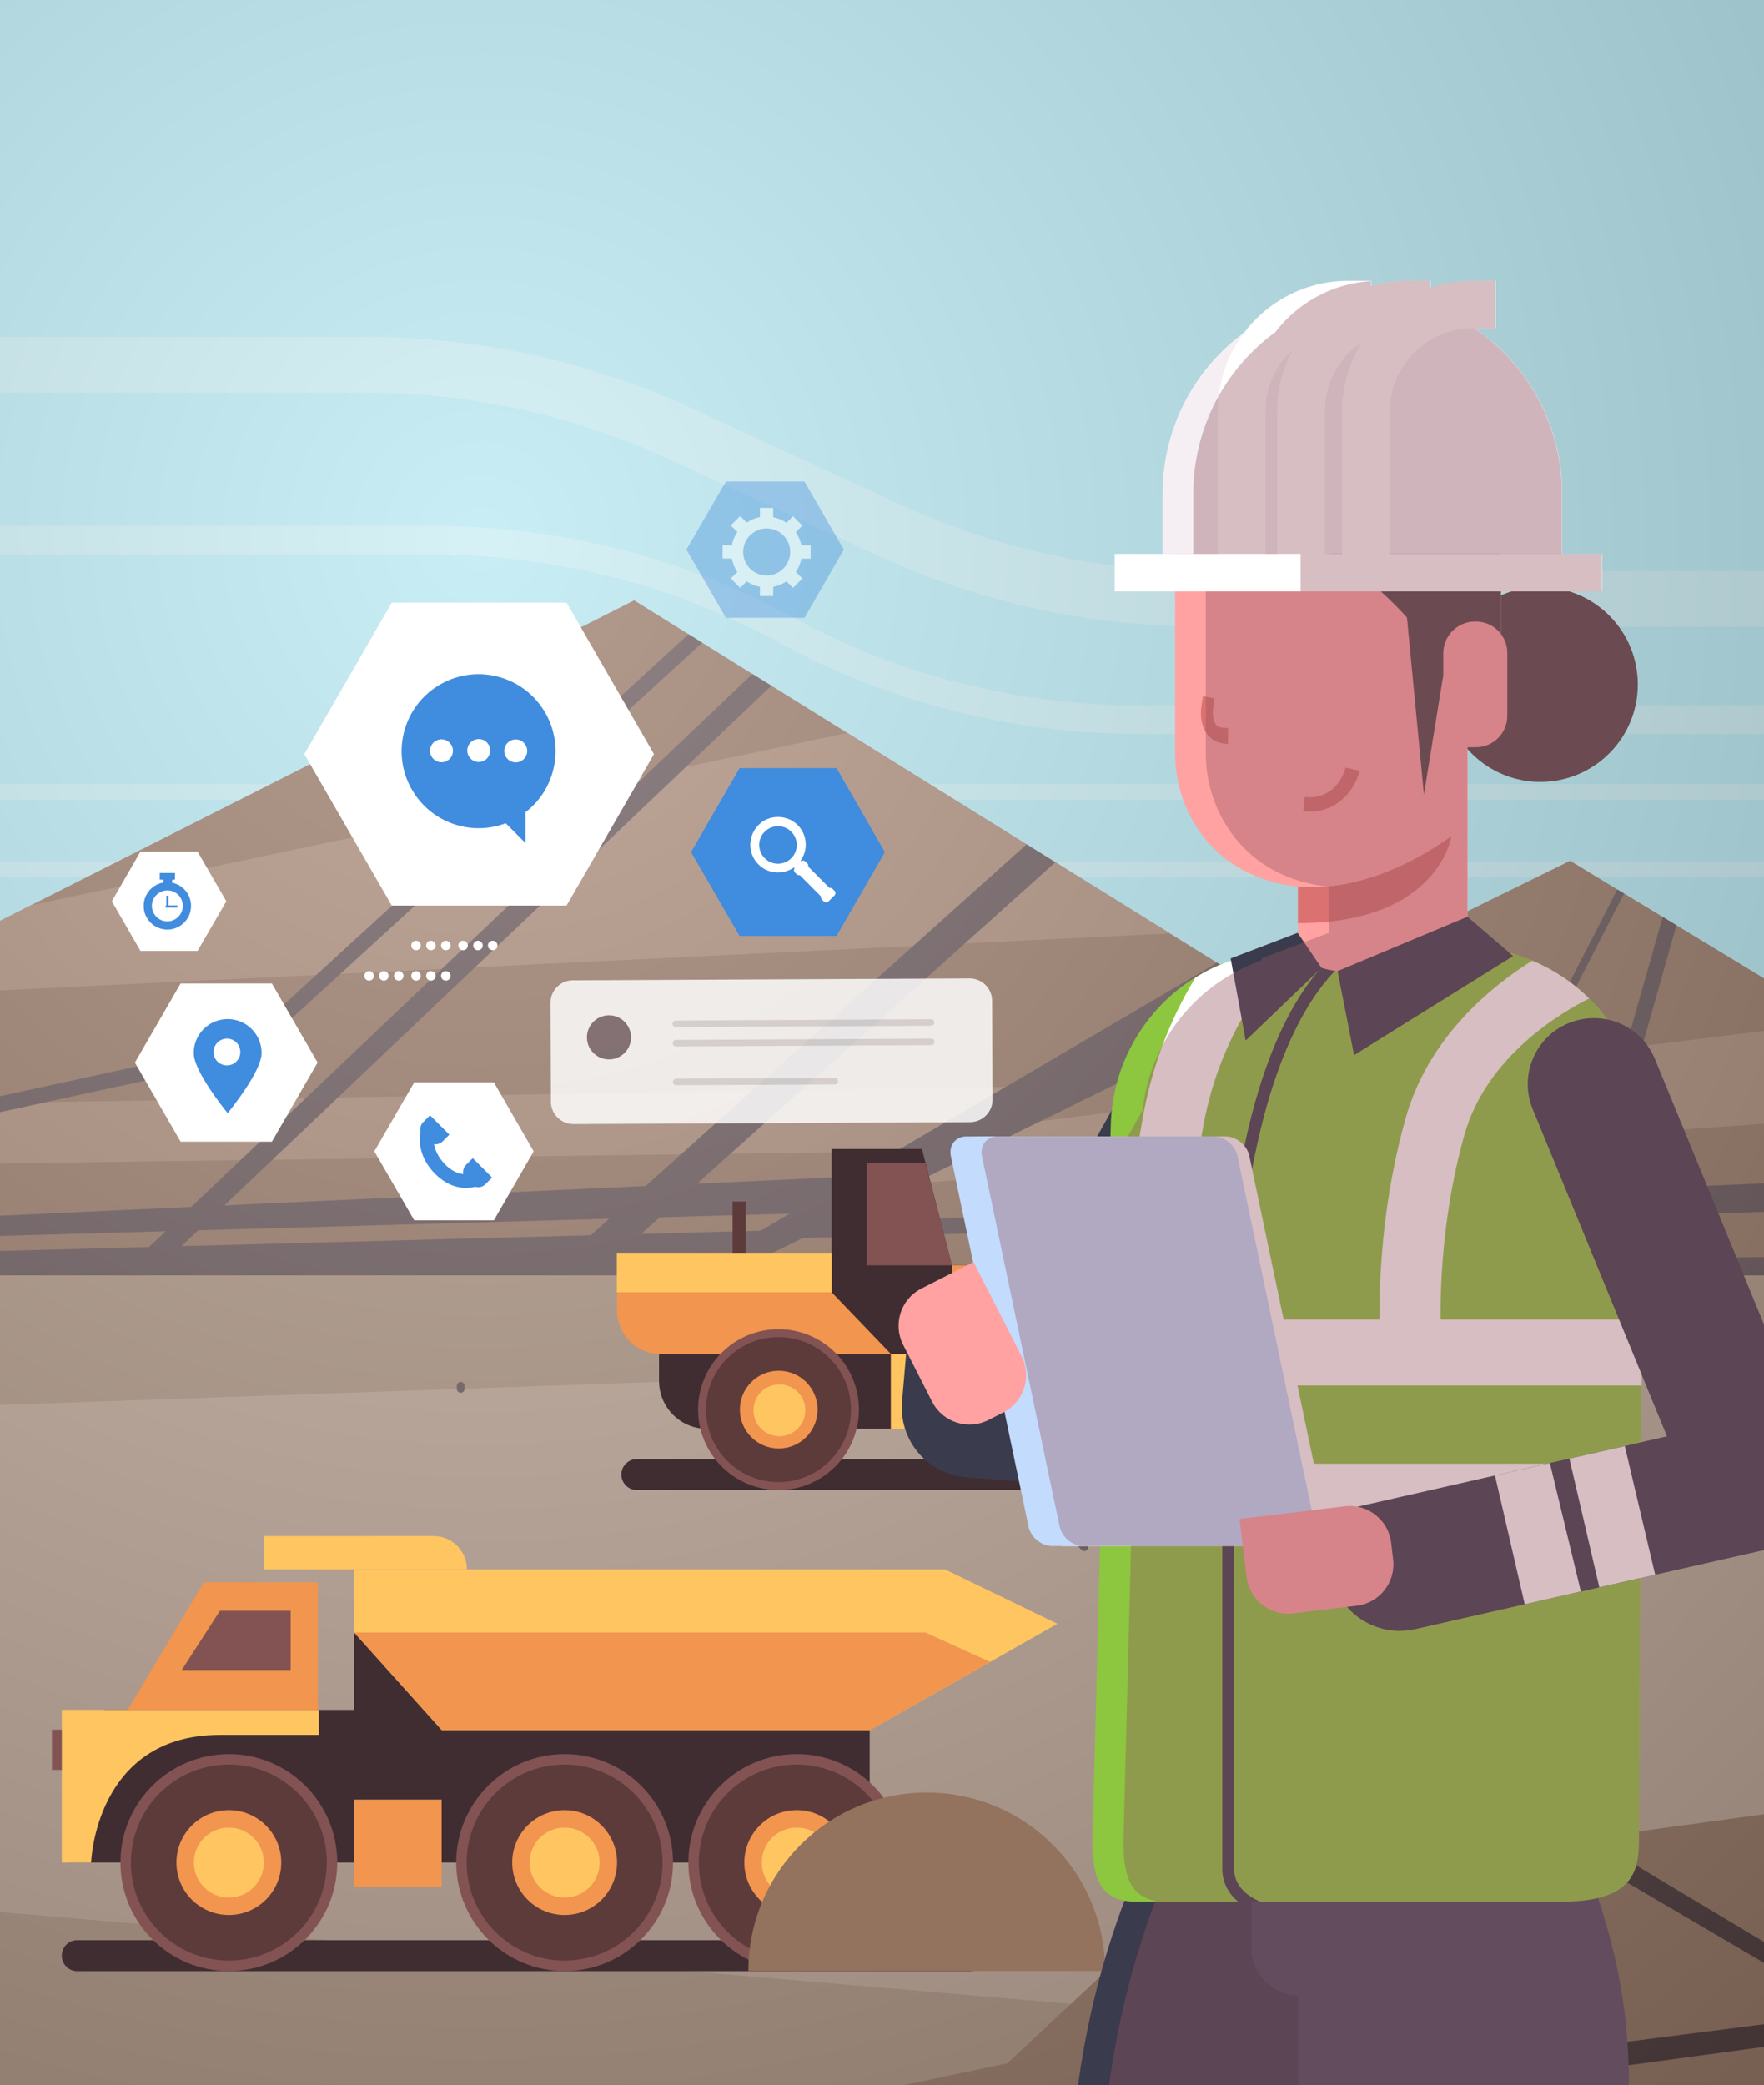 <?xml version="1.0" encoding="utf-8"?>
<!-- Generator: Adobe Illustrator 27.5.0, SVG Export Plug-In . SVG Version: 6.00 Build 0)  -->
<svg version="1.1" id="Layer_3" xmlns="http://www.w3.org/2000/svg" xmlns:xlink="http://www.w3.org/1999/xlink" x="0px" y="0px"
	 viewBox="0 0 1184.7 1400" style="enable-background:new 0 0 1184.7 1400;" xml:space="preserve">
<rect x="0" y="0" width="1184.7" height="1400" fill="#808080" stroke="none"/>
<style type="text/css">
	.st0{clip-path:url(#SVGID_00000013185837282537686910000011477754086406436776_);fill:#B1E6F0;}
	.st1{opacity:0.25;clip-path:url(#SVGID_00000013185837282537686910000011477754086406436776_);}
	.st2{fill:#FFFFFF;}
	.st3{clip-path:url(#SVGID_00000013185837282537686910000011477754086406436776_);fill:#9BCCE0;}
	.st4{clip-path:url(#SVGID_00000013185837282537686910000011477754086406436776_);}
	.st5{fill:#93725E;}
	.st6{clip-path:url(#SVGID_00000013185837282537686910000011477754086406436776_);fill:#A88773;}
	.st7{fill:#614F52;}
	.st8{clip-path:url(#SVGID_00000013185837282537686910000011477754086406436776_);fill:#614F52;}
	.st9{clip-path:url(#SVGID_00000013185837282537686910000011477754086406436776_);fill:#BDA492;}
	.st10{clip-path:url(#SVGID_00000013185837282537686910000011477754086406436776_);fill:#AB907D;}
	.st11{clip-path:url(#SVGID_00000013185837282537686910000011477754086406436776_);fill:#93725E;}
	.st12{clip-path:url(#SVGID_00000013185837282537686910000011477754086406436776_);fill:#473537;}
	
		.st13{opacity:0.3;clip-path:url(#SVGID_00000013185837282537686910000011477754086406436776_);fill:url(#SVGID_00000141421587665868369620000000788770993573080965_);}
	.st14{fill:#402D31;}
	.st15{fill:#F1954F;}
	.st16{fill:#FFC561;}
	.st17{fill:#835353;}
	.st18{fill:#5E3B3B;}
	.st19{fill:#3A3B4D;}
	.st20{fill:#46475C;}
	.st21{fill:#524547;}
	.st22{fill:#8DC63F;}
	.st23{fill:#FFA2A1;}
	.st24{fill:#DB7170;}
	.st25{fill:#F5EFF3;}
	.st26{fill:#C3DBFD;}
	.st27{opacity:0.38;}
	.st28{fill:#945561;}
	.st29{fill:#408CDE;}
	.st30{opacity:0.38;clip-path:url(#SVGID_00000013185837282537686910000011477754086406436776_);}
	.st31{opacity:0.83;clip-path:url(#SVGID_00000013185837282537686910000011477754086406436776_);}
	.st32{fill:#E0DCDC;}
	.st33{fill:#7C6B72;}
</style>
<g>
	<defs>
		
			<rect id="SVGID_1_" x="0" y="0" transform="matrix(-1 -4.489621e-11 4.489621e-11 -1 1191.884 1400)" width="1191.9" height="1400"/>
	</defs>
	<clipPath id="SVGID_00000167370263416515990290000013261967841138843553_">
		<use xlink:href="#SVGID_1_"  style="overflow:visible;"/>
	</clipPath>
	
		<rect x="-1296.1" y="0" style="clip-path:url(#SVGID_00000167370263416515990290000013261967841138843553_);fill:#B1E6F0;" width="2917.2" height="1400"/>
	<g style="opacity:0.25;clip-path:url(#SVGID_00000167370263416515990290000013261967841138843553_);">
		<g>
			<path class="st2" d="M765.2,492.8h855.9v-19.2H765.2c-81.7,0-162.2-20.4-232.8-59.1c-73.4-40.2-157.1-61.4-242-61.4h-1586.4v19.2
				H290.4c81.7,0,162.2,20.4,232.8,59.1C596.6,471.6,680.3,492.8,765.2,492.8z"/>
		</g>
		<g>
			<path class="st2" d="M808.1,420.8h813v-37.4h-813c-69.8,0-139.9-15.3-202.5-44.2l-141.7-65.4c-67.5-31.2-143-47.6-218.2-47.6
				h-397.4c-97.8,0-194.9-30.1-273.5-84.8c-42.5-29.6-89.5-52.5-139.7-68.1C-615,57.7-667.2,49.8-720,49.8h-576v37.4h576
				c97.8,0,194.9,30.1,273.5,84.8c42.5,29.6,89.5,52.5,139.7,68.1c50.2,15.6,102.4,23.5,155.2,23.5h397.4
				c69.8,0,139.9,15.3,202.5,44.2l141.7,65.4C657.4,404.3,732.9,420.8,808.1,420.8z"/>
		</g>
		<g>
			<rect x="-1296.1" y="526.5" class="st2" width="2917.2" height="10.4"/>
		</g>
		<g>
			<rect x="-1296.1" y="578.6" class="st2" width="2917.2" height="10.4"/>
		</g>
	</g>
	<path style="clip-path:url(#SVGID_00000167370263416515990290000013261967841138843553_);fill:#9BCCE0;" d="M-1296.1,629.7
		l255.3,87.4l225.8-56.6c0,0,432.2,97.1,440.1,98c7.8,1,264.1-128.9,264.1-128.9L365.8,780l449-90.4l376.1,61.8l164.1-90.8l172.3,98
		l93.8-41.5v139.2h-2917.2V629.7z"/>
	<g style="clip-path:url(#SVGID_00000167370263416515990290000013261967841138843553_);">
		<polygon class="st5" points="342.8,856.4 -1296.1,856.4 -1296.1,817.6 -896.1,737.4 -886.6,735.5 -442.8,646.4 -415,653.8 
			-415,653.8 -408.9,655.5 -398.6,658.2 -392.7,659.8 		"/>
	</g>
	<polygon style="clip-path:url(#SVGID_00000167370263416515990290000013261967841138843553_);fill:#A88773;" points="-1046.3,767.5 
		-419.1,782.8 -365.2,746.4 -801.8,718.4 	"/>
	<g style="clip-path:url(#SVGID_00000167370263416515990290000013261967841138843553_);">
		<polygon class="st7" points="-281.1,689.6 342.8,856.4 -528.1,856.4 		"/>
	</g>
	<g style="clip-path:url(#SVGID_00000167370263416515990290000013261967841138843553_);">
		<polygon class="st5" points="1155.4,856.4 -471.2,856.4 425.9,403.1 462.4,425.8 471.6,431.5 505.3,452.5 518.1,460.4 
			689.4,566.9 708.8,578.9 		"/>
	</g>
	<polygon style="clip-path:url(#SVGID_00000167370263416515990290000013261967841138843553_);fill:#A88773;" points="-102.1,669.9 
		785.8,626.7 569,492.1 20.7,607.8 	"/>
	<polygon style="clip-path:url(#SVGID_00000167370263416515990290000013261967841138843553_);fill:#A88773;" points="-249.6,744.4 
		702.2,729.3 608,773 -331,785.5 	"/>
	<g style="clip-path:url(#SVGID_00000167370263416515990290000013261967841138843553_);">
		<polygon class="st5" points="1621.1,764.2 1621.1,856.4 487.9,856.4 1054.5,577.9 1086.2,597.2 1090.7,599.9 1116.7,615.6 
			1125.9,621.2 1453.4,819.7 		"/>
	</g>
	<polygon style="clip-path:url(#SVGID_00000167370263416515990290000013261967841138843553_);fill:#A88773;" points="597.1,795.6 
		1329.2,744.4 1232.9,686.1 661.2,757.4 	"/>
	<g style="clip-path:url(#SVGID_00000167370263416515990290000013261967841138843553_);">
		<polygon class="st7" points="-408.9,655.5 -642.7,856.4 -697.8,903.7 -701.2,899.8 -650.7,856.4 -415,653.8 -415,653.8 		"/>
	</g>
	<g style="clip-path:url(#SVGID_00000167370263416515990290000013261967841138843553_);">
		<polygon class="st7" points="-392.7,659.8 -605.2,856.4 -674.4,920.3 -677.9,916.5 -612.9,856.4 -398.6,658.2 		"/>
	</g>
	<g style="clip-path:url(#SVGID_00000167370263416515990290000013261967841138843553_);">
		<polygon class="st7" points="-886.6,735.5 -1013.6,856.4 -1054.5,895.3 -1058.1,891.5 -1021.1,856.4 -896.1,737.4 		"/>
	</g>
	<g style="clip-path:url(#SVGID_00000167370263416515990290000013261967841138843553_);">
		<polygon class="st7" points="471.6,431.5 166.8,710.4 0,746.7 -112.8,856.4 -152.9,895.4 -160.2,887.9 -127.7,856.4 -5.1,737.1 
			161.9,700.8 462.4,425.8 		"/>
	</g>
	<g style="clip-path:url(#SVGID_00000167370263416515990290000013261967841138843553_);">
		<polygon class="st7" points="518.1,460.4 101.1,856.4 17.3,935.9 7.2,925.3 79.9,856.4 505.3,452.5 		"/>
	</g>
	<g style="clip-path:url(#SVGID_00000167370263416515990290000013261967841138843553_);">
		<polygon class="st7" points="708.8,578.9 399.4,856.4 294.5,950.4 279.9,934.1 366.6,856.4 689.4,566.9 		"/>
	</g>
	<g style="clip-path:url(#SVGID_00000167370263416515990290000013261967841138843553_);">
		<polygon class="st7" points="817.4,646.4 459.5,856.4 487.9,856.4 860.6,673.2 		"/>
	</g>
	<g style="clip-path:url(#SVGID_00000167370263416515990290000013261967841138843553_);">
		<polygon class="st7" points="1368.6,768.3 1477,856.7 1621.1,856.4 1621.1,764.2 1453.4,819.7 		"/>
	</g>
	<g style="clip-path:url(#SVGID_00000167370263416515990290000013261967841138843553_);">
		<polygon class="st7" points="1090.7,599.9 958.8,856.4 946.3,880.6 941.7,878.2 952.9,856.4 1086.2,597.2 		"/>
	</g>
	<g style="clip-path:url(#SVGID_00000167370263416515990290000013261967841138843553_);">
		<polygon class="st7" points="1160.2,940.2 1150.6,944.3 1113.3,856.4 1074.4,764.6 1116.7,615.6 1125.9,621.2 1085.5,763.9 
			1124.6,856.4 		"/>
	</g>
	<polygon style="clip-path:url(#SVGID_00000167370263416515990290000013261967841138843553_);fill:#614F52;" points="-1296.1,837.6 
		-355.3,778.8 -386.5,797 -1296.1,840.4 	"/>
	<polygon style="clip-path:url(#SVGID_00000167370263416515990290000013261967841138843553_);fill:#614F52;" points="-1296.1,845.6 
		-445.6,822.7 -471.2,840.4 -1296.1,849.8 	"/>
	<polygon style="clip-path:url(#SVGID_00000167370263416515990290000013261967841138843553_);fill:#614F52;" points="-435,836.2 
		585.5,789.3 538.3,814.6 -450.6,842.5 	"/>
	<polygon style="clip-path:url(#SVGID_00000167370263416515990290000013261967841138843553_);fill:#614F52;" points="-476.7,856.4 
		465.7,856.4 518.1,826.1 -473,852.5 	"/>
	<polygon style="clip-path:url(#SVGID_00000167370263416515990290000013261967841138843553_);fill:#614F52;" points="498.4,850.5 
		1475.6,841.3 1477,856.7 478.7,856.7 	"/>
	<polygon style="clip-path:url(#SVGID_00000167370263416515990290000013261967841138843553_);fill:#614F52;" points="530.8,831.4 
		1432.5,807 1395.1,785.5 540.7,822 	"/>
	
		<rect x="-1296.1" y="856.4" style="clip-path:url(#SVGID_00000167370263416515990290000013261967841138843553_);fill:#BDA492;" width="2917.2" height="543.6"/>
	<polygon style="clip-path:url(#SVGID_00000167370263416515990290000013261967841138843553_);fill:#AB907D;" points="-1296.1,988.9 
		1621.1,886.3 1621.1,856.4 -1296.1,856.4 	"/>
	<polygon style="clip-path:url(#SVGID_00000167370263416515990290000013261967841138843553_);fill:#AB907D;" points="
		-1296.1,1172.6 1356.6,1400 -1296.1,1400 	"/>
	<polygon style="clip-path:url(#SVGID_00000167370263416515990290000013261967841138843553_);fill:#93725E;" points="676.6,1385.3 
		798.7,1271 1621.1,1158.2 1621.1,1400 607.1,1400 	"/>
	<polygon style="clip-path:url(#SVGID_00000167370263416515990290000013261967841138843553_);fill:#473537;" points="1459.5,1372.2 
		1572,1272.2 1412.3,1186.8 1621.1,1158.2 1621.1,1400 1266.5,1400 	"/>
	<polygon style="clip-path:url(#SVGID_00000167370263416515990290000013261967841138843553_);fill:#473537;" points="890.8,1396.6 
		1559.7,1311.2 1559.7,1323.5 994.8,1400 887.6,1400 	"/>
	<polygon style="clip-path:url(#SVGID_00000167370263416515990290000013261967841138843553_);fill:#473537;" points="1559.7,1295 
		1186.7,1319 1046.7,1236.9 1068,1234 1191.9,1308.1 1569.6,1279.4 	"/>
	<path style="clip-path:url(#SVGID_00000167370263416515990290000013261967841138843553_);fill:#614F52;" d="M813.3,1370.3
		c1.1-1.8,3.2-2.2,5-1.3c0.9,0.5,1.9,0.9,2.8,1.4c1.8,0.9,2.3,3.4,1.3,5c-1.1,1.8-3.2,2.2-5,1.3c-0.9-0.5-1.9-0.9-2.8-1.4
		C812.9,1374.4,812.4,1371.9,813.3,1370.3z"/>
	<path style="clip-path:url(#SVGID_00000167370263416515990290000013261967841138843553_);fill:#614F52;" d="M787,1373.3
		c2.5-0.5,5-0.5,7.5,0.3c1.9,0.6,3.1,2.5,2.5,4.5c-0.5,1.9-2.6,3.1-4.5,2.5c-0.4-0.1-0.8-0.2-1.2-0.3c-0.1,0-0.2,0-0.3-0.1
		c-0.1,0-0.2,0-0.4,0c-0.4,0-0.8,0-1.2,0c-0.1,0-0.2,0-0.2,0c-0.1,0-0.2,0-0.4,0.1c-1.9,0.4-3.9-0.5-4.5-2.5
		C783.9,1376,785,1373.7,787,1373.3z"/>
	<path style="clip-path:url(#SVGID_00000167370263416515990290000013261967841138843553_);fill:#614F52;" d="M1245.3,1248.1l4.9-3.5
		c1.6-1.2,4.1-0.3,5,1.3c1.1,1.8,0.3,3.8-1.3,5c-1.6,1.2-3.2,2.3-4.9,3.5c-1.6,1.2-4.1,0.3-5-1.3
		C1242.9,1251.3,1243.6,1249.3,1245.3,1248.1z"/>
	<path style="clip-path:url(#SVGID_00000167370263416515990290000013261967841138843553_);fill:#614F52;" d="M1222.8,1254.5
		c0.6-1.8,0.7-3.3,0.6-5.3c-0.2-2,1.8-3.6,3.6-3.6c2.1,0,3.5,1.7,3.6,3.6c0.2,2.4-0.1,4.9-0.8,7.2c-0.6,1.9-2.5,3.1-4.5,2.5
		C1223.4,1258.4,1222.2,1256.4,1222.8,1254.5z"/>
	<path style="clip-path:url(#SVGID_00000167370263416515990290000013261967841138843553_);fill:#614F52;" d="M996.6,1333.6
		c1.6-1,4.1-0.5,5,1.3c0.2,0.5,0.5,0.9,0.7,1.4c0.9,1.8,0.5,3.9-1.3,5c-1.6,1-4.1,0.5-5-1.3l-0.7-1.4
		C994.4,1336.8,994.8,1334.6,996.6,1333.6z"/>
	<path style="clip-path:url(#SVGID_00000167370263416515990290000013261967841138843553_);fill:#614F52;" d="M-48.5,1337.8h1.6
		c2.6,0,4.7,2.1,4.7,4.7c0,2.6-2.1,4.7-4.7,4.7h-1.6c-2.6,0-4.7-2.1-4.7-4.7C-53.2,1339.9-51.1,1337.8-48.5,1337.8z"/>
	<path style="clip-path:url(#SVGID_00000167370263416515990290000013261967841138843553_);fill:#614F52;" d="M-76.7,1337.8h3.1
		c2.6,0,4.7,2.1,4.7,4.7c0,2.6-2.1,4.7-4.7,4.7h-3.1c-2.6,0-4.7-2.1-4.7-4.7C-81.3,1339.9-79.2,1337.8-76.7,1337.8z"/>
	<path style="clip-path:url(#SVGID_00000167370263416515990290000013261967841138843553_);fill:#614F52;" d="M620.3,1214.4
		c6,0,6,9.4,0,9.4S614.3,1214.4,620.3,1214.4z"/>
	<path style="clip-path:url(#SVGID_00000167370263416515990290000013261967841138843553_);fill:#614F52;" d="M590.6,1214.4
		c6,0,6,9.4,0,9.4C584.6,1223.7,584.6,1214.4,590.6,1214.4z"/>
	<path style="clip-path:url(#SVGID_00000167370263416515990290000013261967841138843553_);fill:#614F52;" d="M1047.8,1151.5h1.6
		c2.6,0,4.7,2.1,4.7,4.7c0,2.6-2.1,4.7-4.7,4.7h-1.6c-2.6,0-4.7-2.1-4.7-4.7C1043.1,1153.7,1045.2,1151.5,1047.8,1151.5z"/>
	<path style="clip-path:url(#SVGID_00000167370263416515990290000013261967841138843553_);fill:#614F52;" d="M1025.9,1148.4
		c6,0,6,9.4,0,9.4C1019.9,1157.8,1019.9,1148.4,1025.9,1148.4z"/>
	<path style="clip-path:url(#SVGID_00000167370263416515990290000013261967841138843553_);fill:#614F52;" d="M991.5,1209.3
		c6,0,6,9.4,0,9.4C985.5,1218.7,985.5,1209.3,991.5,1209.3z"/>
	<path style="clip-path:url(#SVGID_00000167370263416515990290000013261967841138843553_);fill:#614F52;" d="M1482.9,1075.3h3.1
		c2.6,0,4.7,2.1,4.7,4.7c0,2.6-2.1,4.7-4.7,4.7h-3.1c-2.6,0-4.7-2.1-4.7-4.7C1478.2,1077.4,1480.4,1075.3,1482.9,1075.3z"/>
	<path style="clip-path:url(#SVGID_00000167370263416515990290000013261967841138843553_);fill:#614F52;" d="M1462.6,1078.4
		c2.6,0,4.7,2.1,4.7,4.7v1.6c0,2.6-2.1,4.7-4.7,4.7c-2.6,0-4.7-2.1-4.7-4.7v-1.6C1457.9,1080.5,1460.1,1078.4,1462.6,1078.4z"/>
	<path style="clip-path:url(#SVGID_00000167370263416515990290000013261967841138843553_);fill:#614F52;" d="M-578.4,1167.9h3.1
		c2.6,0,4.7,2.1,4.7,4.7c0,2.6-2.1,4.7-4.7,4.7h-3.1c-2.6,0-4.7-2.1-4.7-4.7C-583.1,1170.1-581,1167.9-578.4,1167.9z"/>
	<path style="clip-path:url(#SVGID_00000167370263416515990290000013261967841138843553_);fill:#614F52;" d="M-664.9,1172.6h1.6
		c2.6,0,4.7,2.1,4.7,4.7c0,2.6-2.1,4.7-4.7,4.7h-1.6c-2.6,0-4.7-2.1-4.7-4.7C-669.6,1174.7-667.5,1172.6-664.9,1172.6z"/>
	<path style="clip-path:url(#SVGID_00000167370263416515990290000013261967841138843553_);fill:#614F52;" d="M-567.5,1188.2
		c2.6,0,4.7,2.1,4.7,4.7v1.6c0,2.6-2.1,4.7-4.7,4.7c-2.6,0-4.7-2.1-4.7-4.7v-1.6C-572.2,1190.4-570.1,1188.2-567.5,1188.2z"/>
	<path style="clip-path:url(#SVGID_00000167370263416515990290000013261967841138843553_);fill:#614F52;" d="M-1142.4,1259.7
		c6,0,6,9.4,0,9.4S-1148.5,1259.7-1142.4,1259.7z"/>
	<path style="clip-path:url(#SVGID_00000167370263416515990290000013261967841138843553_);fill:#614F52;" d="M-1181.5,1276.9
		c6,0,6,9.4,0,9.4C-1187.5,1286.2-1187.5,1276.9-1181.5,1276.9z"/>
	<path style="clip-path:url(#SVGID_00000167370263416515990290000013261967841138843553_);fill:#614F52;" d="M168.3,1183.6
		c6,0,6,9.4,0,9.4S162.3,1183.6,168.3,1183.6z"/>
	<path style="clip-path:url(#SVGID_00000167370263416515990290000013261967841138843553_);fill:#614F52;" d="M-94.8,1216.4h2.1
		c2,0,2,3.1,0,3.1h-2.1C-96.8,1219.5-96.8,1216.4-94.8,1216.4z"/>
	<path style="clip-path:url(#SVGID_00000167370263416515990290000013261967841138843553_);fill:#614F52;" d="M-136.5,1212.2h2.1
		c2,0,2,3.1,0,3.1h-2.1C-138.5,1215.3-138.5,1212.2-136.5,1212.2z"/>
	<path style="clip-path:url(#SVGID_00000167370263416515990290000013261967841138843553_);fill:#614F52;" d="M-735,1343v2.1
		c0,2-3.1,2-3.1,0v-2.1C-738.2,1340.9-735,1340.9-735,1343z"/>
	<path style="clip-path:url(#SVGID_00000167370263416515990290000013261967841138843553_);fill:#614F52;" d="M-953.3,1328.9
		c2,0,2,3.1,0,3.1C-955.3,1332-955.3,1328.9-953.3,1328.9z"/>
	<path style="clip-path:url(#SVGID_00000167370263416515990290000013261967841138843553_);fill:#614F52;" d="M-1070,1087.2h2.1
		c2,0,2,3.1,0,3.1h-2.1C-1072,1090.3-1072,1087.2-1070,1087.2z"/>
	<path style="clip-path:url(#SVGID_00000167370263416515990290000013261967841138843553_);fill:#614F52;" d="M-1221.1,956.4
		c0.6-0.6,1.6-0.6,2.2,0l2.1,2.1c0.6,0.6,0.6,1.6,0,2.2c-0.6,0.6-1.6,0.6-2.2,0c-0.7-0.7-1.4-1.4-2.1-2.1
		C-1221.7,958-1221.7,957-1221.1,956.4z"/>
	<path style="clip-path:url(#SVGID_00000167370263416515990290000013261967841138843553_);fill:#614F52;" d="M55.2,1151.8
		c2,0,2,3.1,0,3.1C53.2,1154.9,53.2,1151.8,55.2,1151.8z"/>
	<path style="clip-path:url(#SVGID_00000167370263416515990290000013261967841138843553_);fill:#614F52;" d="M309.4,927.8
		c1.4,0,2.6,1.2,2.6,2.6v2.1c0,1.4-1.2,2.6-2.6,2.6c-1.4,0-2.6-1.2-2.6-2.6v-2.1C306.8,929,308,927.8,309.4,927.8z"/>
	<path style="clip-path:url(#SVGID_00000167370263416515990290000013261967841138843553_);fill:#614F52;" d="M724.3,1034.8
		c1-1,2.7-1,3.7,0c0.7,0.7,1.4,1.4,2.1,2.1c1,1,1,2.7,0,3.7c-1,1-2.7,1-3.7,0l-2.1-2.1C723.3,1037.5,723.3,1035.8,724.3,1034.8z"/>
	<path style="clip-path:url(#SVGID_00000167370263416515990290000013261967841138843553_);fill:#614F52;" d="M1305.5,1158.2
		c1.4,0,2.6,1.2,2.6,2.6v2.1c0,1.4-1.2,2.6-2.6,2.6c-1.4,0-2.6-1.2-2.6-2.6v-2.1C1302.9,1159.4,1304.1,1158.2,1305.5,1158.2z"/>
	<path style="clip-path:url(#SVGID_00000167370263416515990290000013261967841138843553_);fill:#614F52;" d="M-1065.8,950.7
		c3.4,0,3.4,5.2,0,5.2S-1069.2,950.7-1065.8,950.7z"/>
	
		<radialGradient id="SVGID_00000164471985655289361140000018364171558498305688_" cx="868.884" cy="362.013" r="1459.178" gradientTransform="matrix(-1 0 0 1 1191.884 0)" gradientUnits="userSpaceOnUse">
		<stop  offset="0" style="stop-color:#FFFFFF"/>
		<stop  offset="1" style="stop-color:#231F20"/>
	</radialGradient>
	
		<rect x="-1296.1" y="0" style="opacity:0.3;clip-path:url(#SVGID_00000167370263416515990290000013261967841138843553_);fill:url(#SVGID_00000164471985655289361140000018364171558498305688_);" width="2917.2" height="1400"/>
	<g style="clip-path:url(#SVGID_00000167370263416515990290000013261967841138843553_);">
		<path class="st14" d="M51.9,1302.6h599.5c5.7,0,10.4,4.6,10.4,10.4l0,0c0,5.7-4.6,10.4-10.4,10.4H51.9c-5.7,0-10.4-4.6-10.4-10.4
			l0,0C41.5,1307.2,46.1,1302.6,51.9,1302.6z"/>
		<path class="st14" d="M339.3,1164.9h72.2c21.5,0,38.9-17.4,38.9-38.9v-10.1H339.3V1164.9z"/>
		<polygon class="st14" points="70.1,1148 276.7,1148 276.7,1250.5 46.6,1250.5 		"/>
		
			<rect x="237.9" y="1095.1" transform="matrix(-1 -4.490198e-11 4.490198e-11 -1 821.981 2345.602)" class="st14" width="346.2" height="155.5"/>
		
			<rect x="237.9" y="1208.3" transform="matrix(-1 -4.492729e-11 4.492729e-11 -1 534.502 2475.235)" class="st15" width="58.7" height="58.7"/>
		<polygon class="st16" points="237.9,1053.7 237.9,1096.1 296.7,1161.6 584.1,1161.6 665,1115.8 665,1115.8 710.1,1090.2 
			634.7,1053.7 		"/>
		<path class="st16" d="M41.5,1250.5V1148h172.6v16.8h-66.3c-84,0-86.6,85.7-86.6,85.7H41.5z"/>
		<polygon class="st15" points="137,1062.3 213.5,1062.3 213.5,1148 85.7,1148 		"/>
		<polygon class="st17" points="122.1,1121.2 195.2,1121.2 195.2,1081.5 147.7,1081.5 		"/>
		<g>
			<g>
				<circle class="st17" cx="379.2" cy="1250.5" r="72.8"/>
				<circle class="st18" cx="379.2" cy="1250.5" r="65.8"/>
				<circle class="st15" cx="379.2" cy="1250.5" r="35.2"/>
			</g>
			<circle class="st16" cx="379.2" cy="1250.5" r="23.5"/>
		</g>
		<g>
			<g>
				<circle class="st17" cx="535.1" cy="1250.5" r="72.8"/>
				<circle class="st18" cx="535.1" cy="1250.5" r="65.8"/>
				<circle class="st15" cx="535.1" cy="1250.5" r="35.2"/>
			</g>
			<circle class="st16" cx="535.1" cy="1250.5" r="23.5"/>
		</g>
		<g>
			<circle class="st17" cx="153.7" cy="1250.5" r="72.8"/>
			<circle class="st18" cx="153.7" cy="1250.5" r="65.8"/>
			<circle class="st15" cx="153.7" cy="1250.5" r="35.2"/>
			<circle class="st16" cx="153.7" cy="1250.5" r="23.5"/>
		</g>
		<path class="st16" d="M177.2,1031.3h114c12.4,0,22.4,10,22.4,22.4l0,0H177.2V1031.3z"/>
		<polygon class="st15" points="237.9,1096.1 296.7,1161.6 584.1,1161.6 665,1115.8 621.6,1096.1 		"/>
		
			<rect x="34.9" y="1161.3" transform="matrix(-1 -4.470703e-11 4.470703e-11 -1 76.374 2349.585)" class="st17" width="6.6" height="27"/>
	</g>
	<path style="clip-path:url(#SVGID_00000167370263416515990290000013261967841138843553_);fill:#93725E;" d="M742.2,1323.3
		c0-66.2-53.6-119.8-119.8-119.8s-119.8,53.6-119.8,119.8H742.2z"/>
	<g style="clip-path:url(#SVGID_00000167370263416515990290000013261967841138843553_);">
		<polygon class="st15" points="708,882.7 558.3,882.7 558.3,959.2 740,959.2 		"/>
		<path class="st15" d="M598.4,909.1H443.6c-16.1,0-29.2-13.1-29.2-29.2v-38.8h184V909.1z"/>
		<rect x="639.3" y="882.7" class="st14" width="40.4" height="76.5"/>
		<rect x="694.8" y="851" class="st16" width="35.7" height="65.9"/>
		<path class="st14" d="M442.6,909.1h155.7v50.2H474.8c-17.8,0-32.2-14.4-32.2-32.2V909.1z"/>
		<path class="st14" d="M876.5,979.6H427.7c-5.7,0-10.4,4.6-10.4,10.4v0c0,5.7,4.6,10.4,10.4,10.4h448.8c5.7,0,10.4-4.6,10.4-10.4v0
			C886.9,984.2,882.3,979.6,876.5,979.6z"/>
		<g>
			<ellipse transform="matrix(0.222 -0.975 0.975 0.222 -368.486 1431.011)" class="st17" cx="712.5" cy="946.4" rx="54" ry="54"/>
			
				<ellipse transform="matrix(0.235 -0.972 0.972 0.235 -374.671 1416.971)" class="st18" cx="712.5" cy="946.4" rx="48.7" ry="48.7"/>
			<circle class="st15" cx="712.5" cy="946.4" r="26.1"/>
			
				<ellipse transform="matrix(0.232 -0.973 0.973 0.232 -373.135 1420.504)" class="st16" cx="712.5" cy="946.4" rx="17.4" ry="17.4"/>
		</g>
		<polygon class="st14" points="619.2,771.4 558.5,771.4 558.5,867.6 598.4,909.1 639.3,909.1 639.3,849.5 		"/>
		<rect x="598.4" y="909.1" class="st16" width="40.9" height="50.2"/>
		<polygon class="st17" points="621.5,781 582.1,781 582.1,849.5 639.3,849.5 		"/>
		<rect x="414.3" y="841.1" class="st16" width="144.2" height="26.5"/>
		<rect x="492" y="806.7" class="st18" width="8.8" height="34.4"/>
		<path class="st16" d="M793.8,929.2l-58.4-58.4l19-19l58.4,58.4c5.2,5.2,5.2,13.7,0,19l0,0C807.6,934.4,799.1,934.4,793.8,929.2z"
			/>
		<path class="st15" d="M751.7,877.8h-56.9V851h56.9c7.4,0,13.4,6,13.4,13.4l0,0C765.1,871.8,759.1,877.8,751.7,877.8z"/>
		<g>
			<g>
				
					<ellipse transform="matrix(0.707 -0.707 0.707 0.707 -516.025 647.044)" class="st17" cx="523" cy="946.4" rx="54" ry="54"/>
				
					<ellipse transform="matrix(0.707 -0.707 0.707 0.707 -516.025 647.044)" class="st18" cx="523" cy="946.4" rx="48.7" ry="48.7"/>
				<circle class="st15" cx="523" cy="946.4" r="26.1"/>
			</g>
			
				<ellipse transform="matrix(0.232 -0.973 0.973 0.232 -518.749 1236.178)" class="st16" cx="523" cy="946.4" rx="17.4" ry="17.4"/>
		</g>
		<path class="st17" d="M895.2,1000.4h-51.4c-34.6,0-62.6-28-62.6-62.6v-41.4h78.1L895.2,1000.4z"/>
		<path class="st15" d="M656.2,849.5h-16.9v33.2h28.1v-22C667.4,854.6,662.4,849.5,656.2,849.5z"/>
	</g>
	<g style="clip-path:url(#SVGID_00000167370263416515990290000013261967841138843553_);">
		<g>
			<g>
				<path class="st19" d="M833.3,680.6c21.5,11.8,29.3,38.8,17.5,60.2l-143,256.4l-77.7-42.8l143-256.4
					C784.8,676.6,811.8,668.8,833.3,680.6z"/>
			</g>
			<g>
				<g>
					<g>
						<g>
							<g>
								<path class="st19" d="M789,1202.3h122.1V1400H724C732.9,1335,752.3,1270.3,789,1202.3z"/>
							</g>
						</g>
					</g>
					<g>
						<g>
							<g>
								<path class="st20" d="M871.9,1202.3H1043c38,75.9,51.2,138.2,50.9,197.7h-222V1202.3z"/>
							</g>
						</g>
					</g>
				</g>
			</g>
			<path class="st20" d="M840.3,1202.3h31.9v137.4h0c-17.6,0-31.9-14.3-31.9-31.9V1202.3z"/>
			
				<ellipse transform="matrix(0.707 -0.707 0.707 0.707 -21.869 866.214)" class="st21" cx="1034.7" cy="459.5" rx="65.4" ry="65.4"/>
			<g>
				<g>
					<g>
						<g>
							<g>
								<g>
									<path class="st22" d="M733.7,1236.6c0,21.9,4.1,40.1,28.5,40.1l287.7,0c51.2,0,50.6-25.4,50.8-43l2.2-477.4
										c0.1-33.1-13.2-63.8-35.7-86c-10.8-10.7-23.7-19.3-38.2-25.4c-3.3-1.4-6.7-2.6-10.1-3.7l-28.9-9.1l-114.5-5.8l-26.2,9.9
										l-25.6,9.7c-7.4,2.8-14.3,6.2-20.9,10.3c-33.9,21-55.7,58-56.8,99L733.7,1236.6z"/>
								</g>
							</g>
						</g>
					</g>
				</g>
				<g>
					<path class="st19" d="M820.9,937v317.8c0,10.1,5.1,17.2,10.5,21.9h15c-1.6-0.6-17.6-6.9-17.6-21.9V937
						c0-258.6,81.7-296.5,82.5-296.8l-3-7.3C904.7,634.4,820.9,671.9,820.9,937z"/>
				</g>
				<g>
					<path class="st2" d="M755,894.6l40.9-1c0-0.6-1.4-64.1,12.4-138.5c12.8-69.1,51.6-106.8,52-107.3l-10.9-11.5l-25.6,9.7
						c-7.4,2.8-14.3,6.2-20.9,10.3c-13.3,21.7-27.6,52.4-34.9,91.4C753.4,826.3,754.9,891.8,755,894.6z"/>
				</g>
				<g>
					<g>
						<g>
							<g>
								<g>
									<path class="st23" d="M871.7,632.2c0,0-3.4,20.5,38.6,20.5s75.3-20.5,75.3-20.5V499.4H871.7V632.2z"/>
								</g>
							</g>
						</g>
					</g>
				</g>
				<g>
					<polygon class="st19" points="985.5,615.5 898.3,652 909.4,708.4 1016.2,641.9 					"/>
				</g>
				<g>
					<g>
						<g>
							<g>
								<g>
									<path class="st24" d="M871.7,619.8V561h103.2C974.8,561,966.8,619.8,871.7,619.8z"/>
								</g>
							</g>
						</g>
					</g>
				</g>
				<g>
					<polygon class="st19" points="871.5,626.3 887.5,649.8 836.6,698.6 826.5,643.5 					"/>
				</g>
			</g>
			<g>
				<polygon class="st2" points="741.6,930.2 1102.4,930.2 1102.4,885.9 742.8,885.9 				"/>
			</g>
			<g>
				<polygon class="st2" points="739.1,1027 1101.6,1027 1101.8,982.7 740.2,982.7 				"/>
			</g>
			<g>
				<g>
					<g>
						<path class="st23" d="M789.2,389.2v116.5c0,34.2,18.9,66.3,50,80.7c70.8,33,146-33.1,146-33.1v-95.2h22.9v-68.8
							c0-61.1-48.1-110.7-107.4-110.7h-4c-39.9,0-74.8,22.5-93.2,55.8C794.4,350.5,789.2,369.3,789.2,389.2z"/>
					</g>
				</g>
				<g>
					<g>
						<g>
							<g>
								<path class="st24" d="M879.4,544.9c-1.3,0-2.7-0.1-4.1-0.2l1-9.6c21.9,2.3,27.2-18.9,27.4-19.8l9.4,2.3
									C910.8,527.3,900.8,544.9,879.4,544.9z"/>
							</g>
						</g>
					</g>
				</g>
				<g>
					<g>
						<path class="st21" d="M896.6,278.6h4c59.3,0,107.4,49.6,107.4,110.7v62.7c-17.6,5.3-38.3,3.5-38.3,3.5s-3.1-24-45.6-61.3
							c-30-26.3-60.2-41.1-120.8-59.8C821.9,301.1,856.7,278.6,896.6,278.6z"/>
					</g>
				</g>
				<g>
					<g>
						<path class="st23" d="M990.6,417.3h0.6c11.6,0,21.1,9.4,21.1,21.1v42.2c0,11.6-9.4,21.1-21.1,21.1h-21.9v-63
							C969.3,426.9,978.8,417.3,990.6,417.3z"/>
					</g>
				</g>
				<g>
					<polygon class="st21" points="956.3,533.5 943.3,397.8 966.1,442.5 969.3,453.3 					"/>
				</g>
				<g>
					<g>
						<g>
							<g>
								<g>
									<g>
										<g>
											<g>
												<g>
													<g>
														<path class="st24" d="M807.9,467.4l7.8,1.6l-1,7.3c-0.5,3.4,0.2,7.9,2.1,10.4c1.6,2.1,5.7,2,8,2.1l-0.1,10.7
															c-5.1-0.1-10.4-1.9-13.8-6.3c-3.7-4.8-5-12.1-4.1-18.5L807.9,467.4z"/>
													</g>
												</g>
											</g>
										</g>
									</g>
								</g>
							</g>
						</g>
					</g>
				</g>
			</g>
			<g>
				<g>
					<g>
						<g>
							<g>
								<g>
									<path class="st21" d="M851.7,362.4c0,16.7-13.6,30.3-30.3,30.3v-71.8h30.3V362.4z"/>
								</g>
							</g>
						</g>
					</g>
				</g>
				<g>
					<g>
						<g>
							<g>
								<g>
									<rect x="748.6" y="371.9" class="st2" width="327.4" height="25.2"/>
								</g>
							</g>
						</g>
					</g>
					<g>
						<g>
							<g>
								<g>
									<path class="st25" d="M915,197.2L915,197.2c-74.1,0-134.2,60.1-134.2,134.2v40.5h268.4v-40.5
										C1049.2,257.3,989.1,197.2,915,197.2z"/>
								</g>
							</g>
						</g>
					</g>
					<g>
						<g>
							<g>
								<g>
									<path class="st2" d="M857.8,376.2h32V276c0-30.6,24.9-55.5,55.5-55.5h15.6v-32h-15.6c-48.2,0-87.5,39.2-87.5,87.5V376.2z"
										/>
								</g>
							</g>
						</g>
					</g>
					<g>
						<g>
							<g>
								<g>
									<path class="st2" d="M817.9,376.2h32V276c0-30.6,24.9-55.5,55.5-55.5h15.6v-32h-15.6c-48.2,0-87.5,39.2-87.5,87.5V376.2z"
										/>
								</g>
							</g>
						</g>
					</g>
					<g>
						<g>
							<g>
								<g>
									<path class="st2" d="M901.4,376.2h32V276c0-30.6,24.9-55.5,55.5-55.5h15.6v-32h-15.6c-48.2,0-87.5,39.2-87.5,87.5V376.2z"
										/>
								</g>
							</g>
						</g>
					</g>
				</g>
			</g>
			<g>
				<path class="st19" d="M1053.3,687c22.6-9.4,48.6,1.2,58,23.8l111.6,271.5l-81.9,34.2L1029.5,745
					C1020,722.4,1030.7,696.4,1053.3,687z"/>
			</g>
			<g>
				<path class="st19" d="M1224.3,985.9c5.6,23.9-9.3,47.7-33.1,53.3l-240.8,54.6c-25.2,5.7-50.2-10-56.1-35.1l-9.6-41l286.3-65
					C1194.9,947.2,1218.8,962,1224.3,985.9z"/>
			</g>
			<path class="st19" d="M856.1,963.6c-2.1,24.4-23.6,42.5-48,40.4l-159.9-12.2c-25.7-2.4-44.6-25.1-42.4-50.8l3.6-41.9l206.4,16.5
				C840.1,917.7,858.2,939.2,856.1,963.6z"/>
			<g>
				<path class="st2" d="M657.1,763h166c7.3,0,14.5,5.9,16,13.3l52.1,248.4c1.5,7.3-3.1,13.3-10.5,13.3h-166
					c-7.3,0-14.5-5.9-16-13.3l-52.1-248.4C645.1,768.9,649.7,763,657.1,763z"/>
				<path class="st26" d="M649.1,763h166c7.3,0,14.5,5.9,16,13.3l52.1,248.4c1.5,7.3-3.1,13.3-10.5,13.3h-166
					c-7.3,0-14.5-5.9-16-13.3l-52.1-248.4C637.1,768.9,641.8,763,649.1,763z"/>
			</g>
			<path class="st23" d="M832.5,1019.8l70.6-8.5c15.4-1.9,29.3,9.1,31.2,24.5l1.3,11.1c1.9,15.4-9.1,29.4-24.5,31.2l-42.7,5.1
				c-15.4,1.9-29.3-9.1-31.2-24.5L832.5,1019.8z"/>
			<path class="st23" d="M653.8,847.3l32.3,63.3c7,13.8,1.5,30.7-12.3,37.7l-10,5.1c-13.8,7-30.7,1.5-37.8-12.3l-19.5-38.3
				c-7-13.8-1.5-30.7,12.3-37.7L653.8,847.3z"/>
			<g>
				<path class="st2" d="M927,900.5l40.8-2.8c0-0.6-4.1-65.6,15.7-135.8c14.8-53,65.7-82.5,83.7-91.5
					c-10.8-10.7-23.7-19.3-38.2-25.4c-28.6,17.9-69.9,52.1-85,105.8C922.3,828.1,926.8,897.6,927,900.5z"/>
			</g>
			<polygon class="st2" points="1024,1077.1 1004,990.6 1040.9,982.3 1061.7,1068.5 			"/>
			<polygon class="st2" points="1074.1,1065.7 1054,979.3 1091.2,970.9 1111.6,1057.2 			"/>
		</g>
		<g class="st27">
			<path class="st28" d="M744.8,1400h349.1c0.2-39.6-5.5-80.4-20.6-125.6c27.6-6.7,27.3-26.2,27.4-40.6l0.8-174.3l89.7-20.4
				c23.9-5.6,38.7-29.4,33.1-53.3c-1.1-4.8-2.9-9.1-5.4-13.1l-107.7-262c-5.9-14-18.1-23.4-31.9-26.3c-3.7-5-7.8-9.7-12.2-14.1
				c-10.8-10.7-23.7-19.3-38.2-25.4c-3.3-1.4-6.7-2.6-10.1-3.7l-5.4-1.7l-27.9-24.1V502.7c5.8,6.6,12.9,12,20.8,15.8
				c8.5,4.1,18.1,6.4,28.2,6.4c3.6,0,7-0.3,10.4-0.8c31.1-5,54.9-32,54.9-64.6c0-29.3-19.3-54.2-45.9-62.4h21.9v-25.2h-26.8v-40.5
				c0-46.1-23.2-86.7-58.6-110.9h13.8v-32h-15.6c-2.4,0-4.8,0.1-7.1,0.3c-7.2,0.6-14.2,2.1-20.8,4.3v-4.6h-15.6
				c-1.2,0-2.4,0-3.5,0.1c-7.2,0.3-14.2,1.5-20.8,3.4v-3.3c-26.2,1.6-49.3,14.7-64.3,34.3c-33.4,24.4-55.1,63.9-55.1,108.4v40.5
				h72.1v25.2h-63.7v108.7c0,34.2,19,66.3,50,80.7c10.8,5,21.7,7.8,32.5,8.8v24.6h0.1v6.9l-0.2-0.4l-45,17.1l0.2,1.3l-3,1.1
				c-7.4,2.8-14.3,6.2-20.9,10.3c-31.2,19.3-52.1,52.1-56.1,89.1l-9.9,17.7H670c-7.3,0-12,5.9-10.5,13.3l52.1,248.4
				c1.5,7.3,8.7,13.3,16,13.3h32l-5.1,198.7c0,19.6,3.3,36.3,21.5,39.5C760.3,1317.9,750.5,1358.9,744.8,1400z M1008,397.1h7.2
				c-2.5,0.8-4.9,1.7-7.2,2.7V397.1z M1101.9,968.4l0.2-38.2h0.3v-7.7l17.2,41.9L1101.9,968.4z"/>
		</g>
	</g>
	<g style="clip-path:url(#SVGID_00000167370263416515990290000013261967841138843553_);">
		<g>
			<polygon class="st29" points="561.8,628.4 594.3,572.1 561.8,515.7 496.7,515.7 464.1,572.1 496.7,628.4 			"/>
		</g>
		<g>
			<path class="st2" d="M509.4,580.4c3.5,3.5,8.2,5.4,13.1,5.4h0c3.8,0,7.6-1.2,10.7-3.4l0.4,0.4c-0.6,0.9-0.5,2.1,0.2,2.9l1.2,1.2
				c0.4,0.4,1,0.7,1.6,0.7c0.2,0,0.3,0,0.5-0.1l14.3,14.4c-0.2,0.7,0,1.5,0.6,2.1l1.2,1.2c0.4,0.4,1,0.7,1.6,0.7h0
				c0.6,0,1.2-0.2,1.6-0.7l4-4c0.4-0.4,0.7-1,0.7-1.6c0-0.6-0.2-1.2-0.7-1.6l-1.2-1.2c-0.4-0.4-1-0.7-1.6-0.7c-0.2,0-0.3,0-0.5,0.1
				l-14.3-14.4c0.2-0.7,0-1.5-0.6-2.1l-1.2-1.2c-0.4-0.4-1-0.7-1.6-0.7c-0.5,0-0.9,0.1-1.3,0.4l-0.4-0.4c2.4-3.4,3.6-7.4,3.4-11.6
				c-0.2-4.6-2.1-9-5.4-12.3c-3.5-3.5-8.2-5.4-13.2-5.4c-5,0-9.7,1.9-13.2,5.5C502.1,561.4,502.1,573.2,509.4,580.4z M513.6,558.4
				c2.4-2.4,5.6-3.7,8.9-3.7c3.4,0,6.5,1.3,8.9,3.7c2.4,2.4,3.7,5.6,3.7,8.9c0,3.4-1.3,6.5-3.7,8.9c-2.4,2.4-5.6,3.7-8.9,3.7
				c-3.4,0-6.5-1.3-8.9-3.7c-2.4-2.4-3.7-5.6-3.7-8.9C509.9,563.9,511.2,560.7,513.6,558.4z"/>
		</g>
	</g>
	<g style="opacity:0.38;clip-path:url(#SVGID_00000167370263416515990290000013261967841138843553_);">
		<g>
			<polygon class="st29" points="540.3,414.8 566.7,369 540.3,323.3 487.5,323.3 461,369 487.5,414.8 			"/>
		</g>
		<g>
			<path class="st2" d="M491.5,375.1c0.6,3.2,1.9,6.3,3.7,8.9l-4.4,4.4l6.3,6.3l4.4-4.4c2.6,1.8,5.7,3.1,8.9,3.7v6.2h8.9V394
				c3.2-0.6,6.3-1.9,8.9-3.7l4.4,4.4l6.3-6.3l-4.4-4.4c1.8-2.6,3.1-5.7,3.7-8.9h6.2v-8.9h-6.2c-0.6-3.2-1.9-6.3-3.7-8.9l4.4-4.4
				l-6.3-6.3l-4.4,4.4c-2.6-1.8-5.7-3.1-8.9-3.7V341h-8.9v6.2c-3.2,0.6-6.3,1.9-8.9,3.7l-4.4-4.4l-6.3,6.3l4.4,4.4
				c-1.8,2.6-3.1,5.7-3.7,8.9h-6.2v8.9H491.5z M499.1,370.6c0-8.7,7.1-15.8,15.8-15.8c8.7,0,15.8,7.1,15.8,15.8s-7.1,15.8-15.8,15.8
				C506.2,386.4,499.1,379.4,499.1,370.6z"/>
		</g>
	</g>
	<g style="clip-path:url(#SVGID_00000167370263416515990290000013261967841138843553_);">
		<g>
			<polygon class="st2" points="94.3,638.4 75.1,605.1 94.3,571.8 132.7,571.8 152,605.1 132.7,638.4 			"/>
		</g>
		<g>
			<g>
				<path class="st29" d="M112.4,624.1c-8.8,0-15.9-7.1-15.9-15.9s7.1-15.9,15.9-15.9c8.8,0,15.9,7.1,15.9,15.9
					S121.2,624.1,112.4,624.1z M112.4,597.8c-5.7,0-10.4,4.7-10.4,10.4c0,5.7,4.7,10.4,10.4,10.4s10.4-4.7,10.4-10.4
					C122.8,602.4,118.2,597.8,112.4,597.8z"/>
			</g>
		</g>
		<g>
			<g>
				<rect x="109.7" y="589.9" class="st29" width="5.9" height="4.7"/>
			</g>
		</g>
		<g>
			<g>
				<rect x="107.3" y="586.1" class="st29" width="10.2" height="4.5"/>
			</g>
		</g>
		<g>
			<g>
				<rect x="111.7" y="601.4" class="st29" width="1.5" height="7.9"/>
			</g>
		</g>
		<g>
			<g>
				
					<rect x="114.4" y="604.6" transform="matrix(6.126594e-13 1 -1 6.126594e-13 723.733 493.462)" class="st29" width="1.5" height="7.9"/>
			</g>
		</g>
	</g>
	<g style="clip-path:url(#SVGID_00000167370263416515990290000013261967841138843553_);">
		<g>
			<polygon class="st2" points="263.1,608 204.4,506.3 263.1,404.6 380.5,404.6 439.2,506.3 380.5,608 			"/>
		</g>
		<g>
			<polygon class="st29" points="352.9,566 325.9,539 352.9,539 			"/>
		</g>
		<g>
			<g>
				
					<ellipse transform="matrix(0.23 -0.973 0.973 0.23 -243.025 701.222)" class="st29" cx="321.5" cy="504.1" rx="51.7" ry="51.7"/>
			</g>
			<g>
				<g>
					
						<ellipse transform="matrix(0.23 -0.973 0.973 0.23 -262.008 676.781)" class="st2" cx="296.6" cy="503.9" rx="7.7" ry="7.7"/>
				</g>
				<g>
					<path class="st2" d="M329.2,503.9c0,4.3-3.5,7.7-7.7,7.7c-4.3,0-7.7-3.5-7.7-7.7c0-4.3,3.5-7.7,7.7-7.7
						C325.8,496.2,329.2,499.6,329.2,503.9z"/>
				</g>
				<g>
					
						<ellipse transform="matrix(0.23 -0.973 0.973 0.23 -223.601 725.312)" class="st2" cx="346.4" cy="503.9" rx="7.7" ry="7.7"/>
				</g>
			</g>
		</g>
	</g>
	<g style="clip-path:url(#SVGID_00000167370263416515990290000013261967841138843553_);">
		<g>
			<polygon class="st2" points="278.2,819.3 251.4,773 278.2,726.7 331.7,726.7 358.4,773 331.7,819.3 			"/>
		</g>
		<g>
			<path class="st29" d="M291.5,768.2c2.1,0.3,4.2-0.4,5.8-1.9l4.5-4.5l-13-13l-4.5,4.5l0,0l-0.1,0c0,0-0.1,0.1-0.1,0.2
				c-1.5,1.6-2.1,3.8-1.7,5.9c-1.2,6.7-0.9,17.9,9.8,28.7c9.7,9.7,19.9,10.5,26.9,8.7c2.4,0.7,5,0.2,6.9-1.7l4.5-4.5l-13-13
				l-4.5,4.5c-1.7,1.7-2.3,4-1.9,6.2c-3.6-0.4-7.9-2.1-12.4-6.7C294.2,776.8,292.2,772.2,291.5,768.2z"/>
		</g>
	</g>
	<g style="clip-path:url(#SVGID_00000167370263416515990290000013261967841138843553_);">
		<g>
			<polygon class="st2" points="182.6,766.5 213.3,713.4 182.6,660.3 121.3,660.3 90.6,713.4 121.3,766.5 			"/>
		</g>
		<g>
			<g>
				<path class="st29" d="M130.9,707c0,12.2,22,39.1,22,39.1s22-27,22-39.1s-9.9-22-22-22C140.7,684.9,130.9,694.8,130.9,707z
					 M142.7,706.3c0-5.4,4.4-9.8,9.8-9.8c5.4,0,9.8,4.4,9.8,9.8c0,5.4-4.4,9.8-9.8,9.8C147.1,716.1,142.7,711.7,142.7,706.3z"/>
			</g>
			<g>
				<path class="st29" d="M152.3,746.6c-0.9-1.1-22.2-27.3-22.2-39.6c0-12.6,10.2-22.8,22.8-22.8c12.6,0,22.8,10.2,22.8,22.8
					c0,12.3-21.3,38.5-22.2,39.6l-0.6,0.7L152.3,746.6z M131.6,707c0,10.7,17.8,33.6,21.3,37.9c3.5-4.4,21.3-27.2,21.3-37.9
					c0-11.7-9.6-21.3-21.3-21.3C141.2,685.7,131.6,695.2,131.6,707z M141.9,706.3c0-5.8,4.7-10.5,10.5-10.5
					c5.8,0,10.5,4.7,10.5,10.5c0,5.8-4.7,10.5-10.5,10.5C146.6,716.8,141.9,712.1,141.9,706.3z M143.4,706.3c0,5,4,9,9,9
					c5,0,9-4,9-9s-4-9-9-9C147.5,697.3,143.4,701.4,143.4,706.3z"/>
			</g>
		</g>
	</g>
	<g style="opacity:0.83;clip-path:url(#SVGID_00000167370263416515990290000013261967841138843553_);">
		<g>
			<g>
				<path class="st2" d="M651.6,753.4l-266.5,1.3c-8.3,0-15.1-6.7-15.1-15l-0.3-66.4c0-8.3,6.7-15.1,15-15.1l266.5-1.3
					c8.3,0,15.1,6.7,15.1,15l0.3,66.4C666.6,746.6,659.9,753.3,651.6,753.4z"/>
			</g>
			<g>
				<path class="st32" d="M625.3,688.7l-171.4,0.9c-1.2,0-2.2-1-2.2-2.2l0,0c0-1.2,1-2.2,2.2-2.2l171.4-0.9c1.2,0,2.2,1,2.2,2.2l0,0
					C627.5,687.7,626.5,688.7,625.3,688.7z"/>
			</g>
			<g>
				<path class="st32" d="M625.4,701.7L454,702.6c-1.2,0-2.2-1-2.2-2.2l0,0c0-1.2,1-2.2,2.2-2.2l171.4-0.9c1.2,0,2.2,1,2.2,2.2v0
					C627.6,700.7,626.6,701.7,625.4,701.7z"/>
			</g>
			<g>
				<path class="st32" d="M560.6,728.1l-106.5,0.5c-1.2,0-2.2-1-2.2-2.2l0,0c0-1.2,1-2.2,2.2-2.2l106.5-0.5c1.2,0,2.2,1,2.2,2.2l0,0
					C562.8,727.1,561.8,728.1,560.6,728.1z"/>
			</g>
		</g>
		<g>
			
				<ellipse transform="matrix(7.956839e-02 -0.997 0.997 7.956839e-02 -317.96 1048.728)" class="st33" cx="408.9" cy="696.5" rx="14.8" ry="14.8"/>
		</g>
	</g>
	<g style="clip-path:url(#SVGID_00000167370263416515990290000013261967841138843553_);">
		<g>
			<g>
				<circle class="st2" cx="330.9" cy="634.8" r="3.2"/>
			</g>
			<g>
				<circle class="st2" cx="321" cy="634.8" r="3.2"/>
			</g>
			<g>
				<path class="st2" d="M307.8,634.8c0,1.8,1.5,3.2,3.2,3.2c1.8,0,3.2-1.5,3.2-3.2c0-1.8-1.5-3.2-3.2-3.2
					C309.2,631.5,307.8,633,307.8,634.8z"/>
			</g>
		</g>
		<g>
			<g>
				<circle class="st2" cx="299.4" cy="634.8" r="3.2"/>
			</g>
			<g>
				<path class="st2" d="M286.2,634.8c0,1.8,1.5,3.2,3.2,3.2c1.8,0,3.2-1.5,3.2-3.2c0-1.8-1.5-3.2-3.2-3.2
					C287.6,631.5,286.2,633,286.2,634.8z"/>
			</g>
			<g>
				<circle class="st2" cx="279.4" cy="634.8" r="3.2"/>
			</g>
		</g>
	</g>
	<g style="clip-path:url(#SVGID_00000167370263416515990290000013261967841138843553_);">
		<g>
			<g>
				<circle class="st2" cx="299.4" cy="655.2" r="3.2"/>
			</g>
			<g>
				<path class="st2" d="M286.2,655.2c0,1.8,1.5,3.2,3.2,3.2c1.8,0,3.2-1.5,3.2-3.2c0-1.8-1.5-3.2-3.2-3.2
					C287.6,651.9,286.2,653.4,286.2,655.2z"/>
			</g>
			<g>
				<circle class="st2" cx="279.4" cy="655.2" r="3.2"/>
			</g>
		</g>
		<g>
			<g>
				<path class="st2" d="M264.6,655.2c0,1.8,1.5,3.2,3.2,3.2c1.8,0,3.2-1.5,3.2-3.2c0-1.8-1.5-3.2-3.2-3.2
					C266,651.9,264.6,653.4,264.6,655.2z"/>
			</g>
			<g>
				<circle class="st2" cx="257.8" cy="655.2" r="3.2"/>
			</g>
			<g>
				<circle class="st2" cx="247.9" cy="655.2" r="3.2"/>
			</g>
		</g>
	</g>
</g>
</svg>
